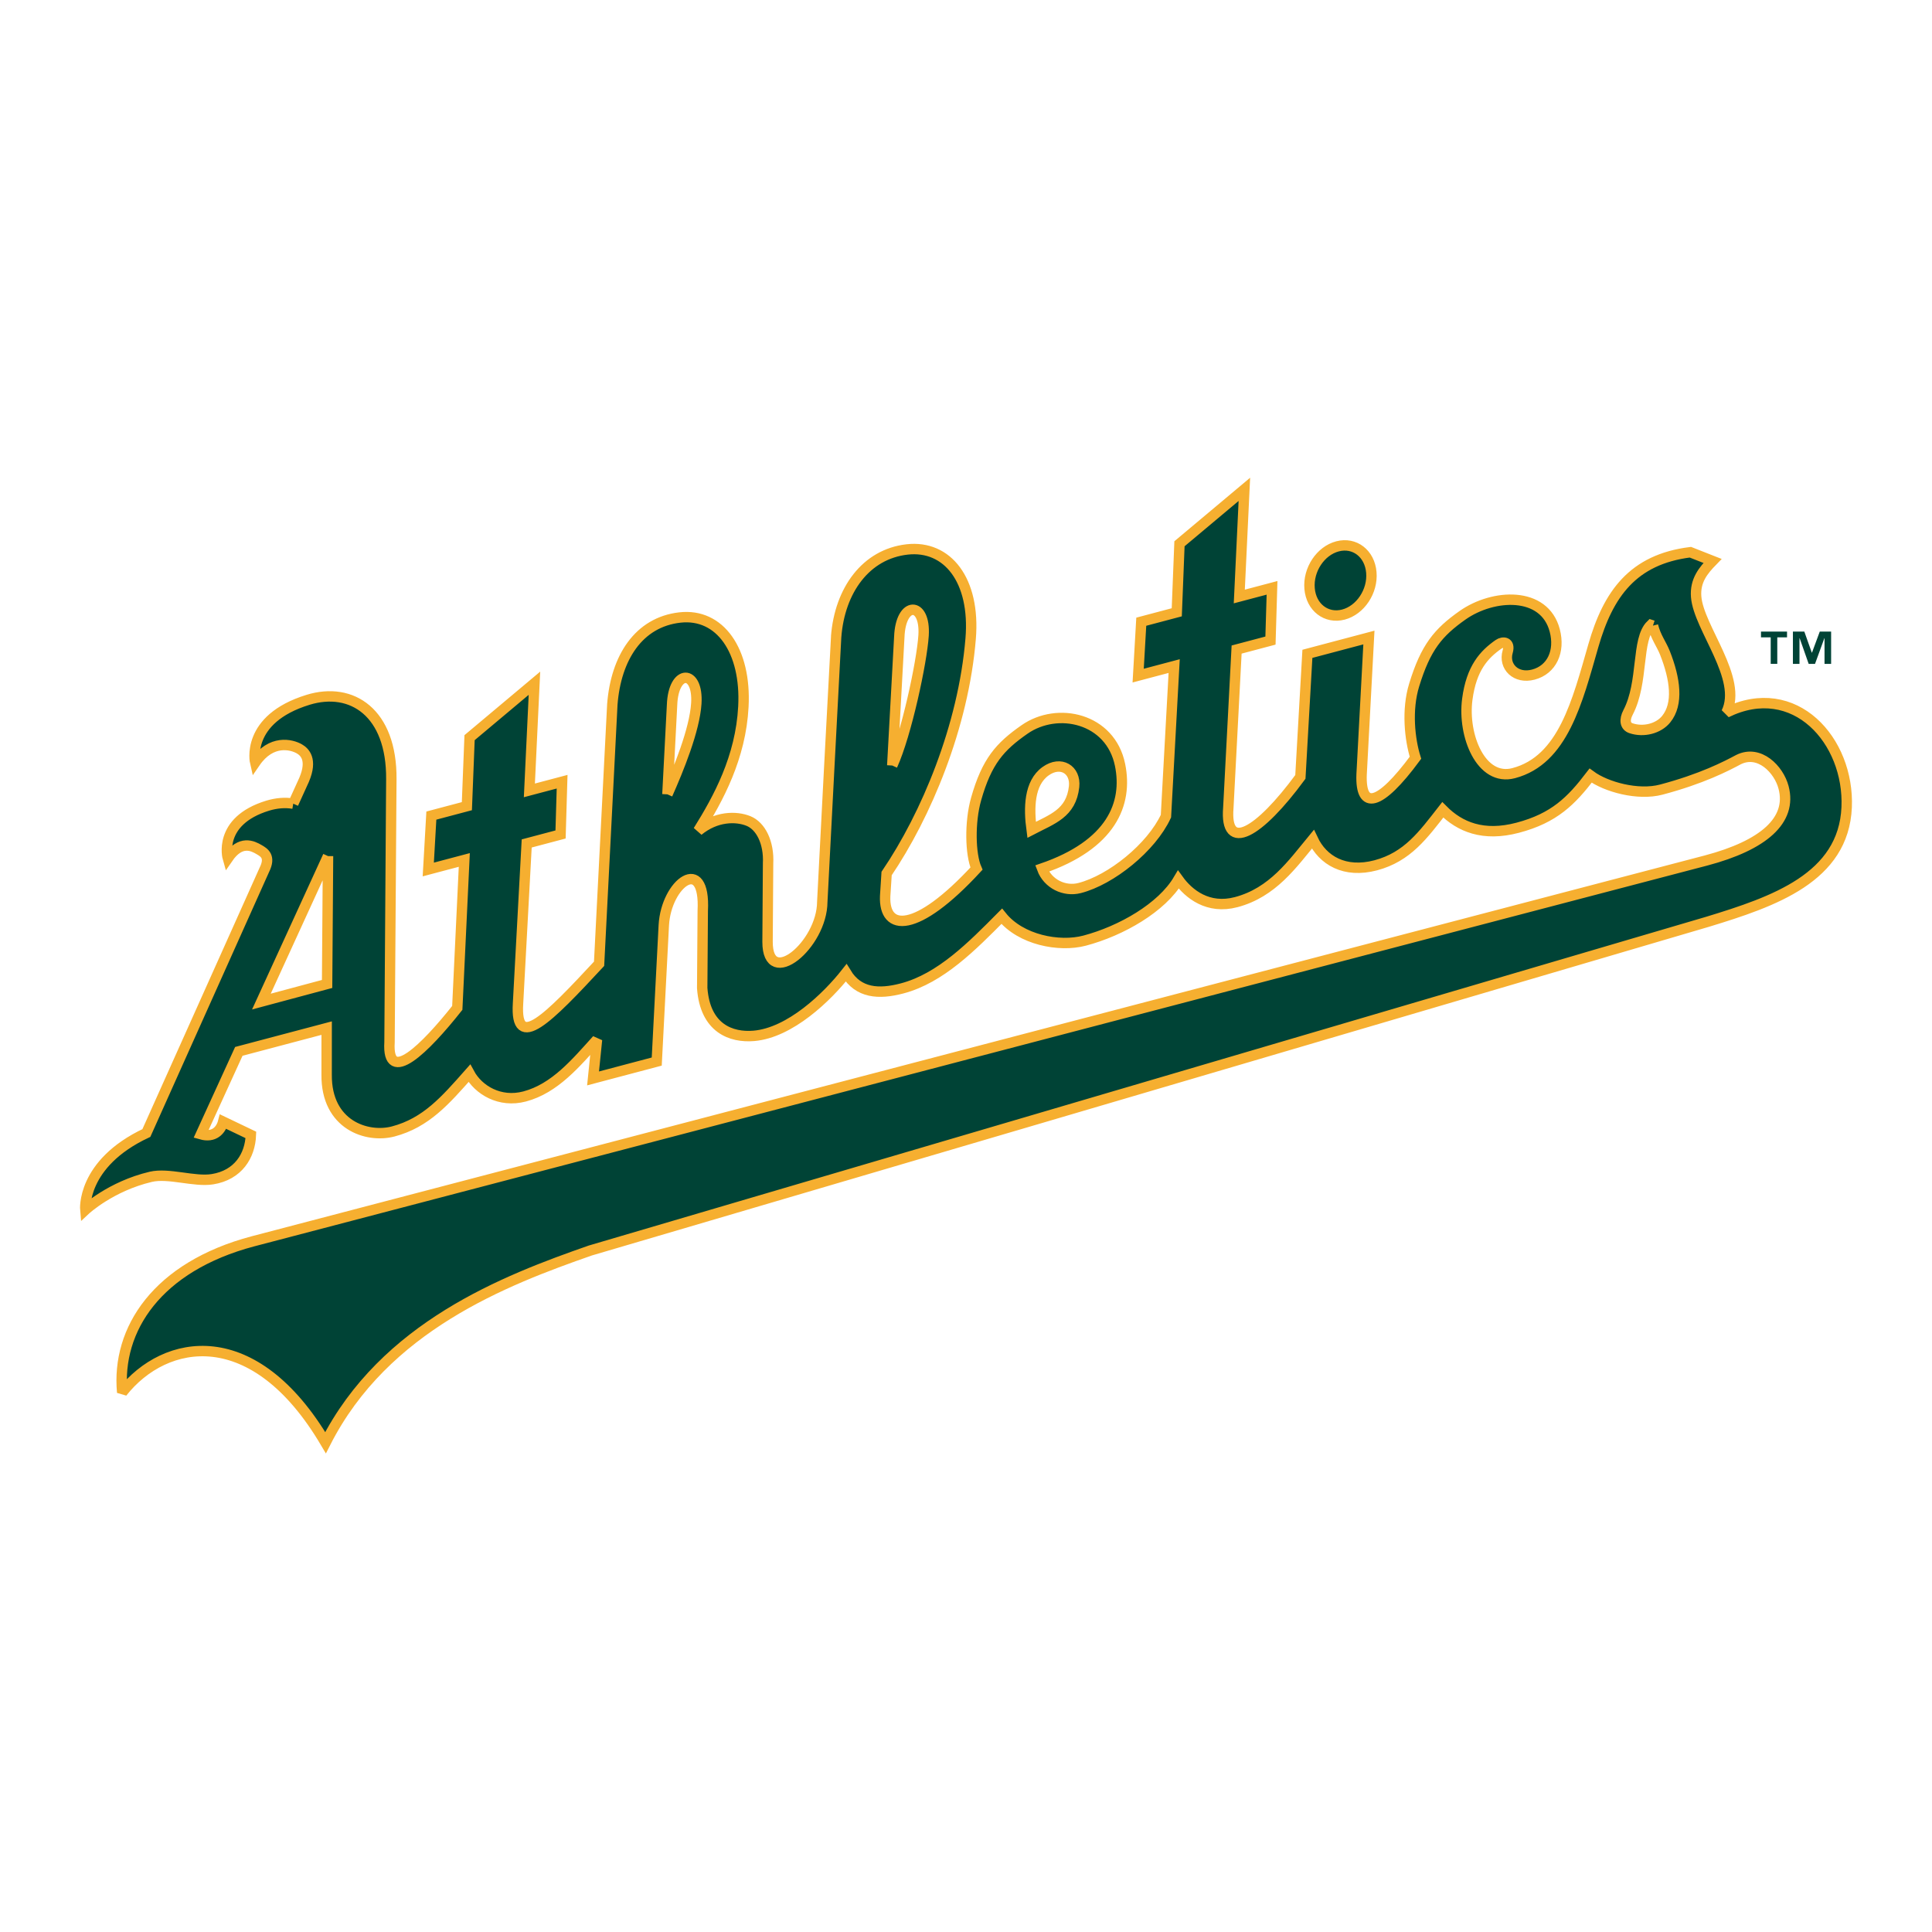 <?xml version="1.0" encoding="utf-8"?>
<!-- Generator: Adobe Illustrator 13.0.0, SVG Export Plug-In . SVG Version: 6.00 Build 14948)  -->
<!DOCTYPE svg PUBLIC "-//W3C//DTD SVG 1.0//EN" "http://www.w3.org/TR/2001/REC-SVG-20010904/DTD/svg10.dtd">
<svg version="1.0" id="Layer_1" xmlns="http://www.w3.org/2000/svg" xmlns:xlink="http://www.w3.org/1999/xlink" x="0px" y="0px"
	 width="192.756px" height="192.756px" viewBox="0 0 192.756 192.756" enable-background="new 0 0 192.756 192.756"
	 xml:space="preserve">
<g>
	<polygon fill-rule="evenodd" clip-rule="evenodd" fill="#FFFFFF" points="0,0 192.756,0 192.756,192.756 0,192.756 0,0 	"/>
	<path fill-rule="evenodd" clip-rule="evenodd" fill="#004336" d="M29.258,80.18c-0.803-0.137-1.674-0.067-2.563,0.205
		c-5.031,1.547-3.966,5.245-3.966,5.245c1.276-1.859,2.483-1.238,3.119-0.866c0.506,0.295,1.184,0.69,0.531,2.008l-11.775,26.268
		c-6.525,3.068-6.094,7.674-6.094,7.674s2.53-2.359,6.534-3.303c1.768-0.418,4.353,0.529,6.147,0.24
		c2.571-0.41,3.764-2.338,3.84-4.42l-2.766-1.324c-0.219,0.863-0.913,1.631-2.216,1.258l3.778-8.27l8.764-2.32l-0.002,4.65
		c-0.045,5.029,4.037,6.348,6.644,5.66c3.274-0.867,5.192-3.084,7.594-5.803c0.897,1.664,3.032,2.969,5.516,2.312
		c3.033-0.805,5.13-3.363,7.22-5.668l-0.394,3.869l6.354-1.682l0.704-13.595c0.227-4.222,4.177-7.127,3.887-1.454
		c-0.007,0.228-0.055,7.719-0.055,7.719c0.294,4.035,2.904,4.957,5.153,4.766c3.62-0.307,7.314-3.879,9.204-6.283
		c1.229,2.025,3.246,2.168,5.599,1.545c3.833-1.014,6.971-4.212,9.928-7.195c1.892,2.359,5.725,3.105,8.266,2.433
		c3.67-0.972,7.712-3.3,9.357-6.088c1.043,1.447,2.97,2.986,5.768,2.246c3.641-0.963,5.609-3.803,7.648-6.271
		c0.996,2.114,3.186,3.414,6.278,2.596c3.176-0.843,4.74-3.048,6.685-5.536c1.693,1.706,4.033,2.701,7.486,1.786
		c3.634-0.962,5.33-2.667,7.265-5.198c1.545,1.135,4.721,2.012,7.049,1.396c4.033-1.068,6.471-2.33,7.716-2.998
		c2.069-1.016,4.008,0.966,4.485,2.778c0.869,3.293-2.016,5.779-7.734,7.293L25.239,123.846
		c-9.562,2.531-13.635,8.783-13.048,15.074c4.29-5.434,13.161-7.066,20.289,5.016c5.883-11.586,17.903-16.201,26.42-19.174
		L170.36,91.968c6.609-2.014,13.581-4.398,13.882-11.427c0.285-6.647-5.199-12.793-11.999-9.452
		c1.682-3.418-2.77-8.418-3.017-11.545c-0.127-1.618,0.702-2.618,1.635-3.578l-2.213-0.872c-5.729,0.716-8.193,4.159-9.675,9.31
		c-1.609,5.593-3.02,11.429-7.951,12.733c-3.26,0.862-5.108-3.752-4.63-7.369c0.412-3.125,1.681-4.476,3.113-5.482
		c0.454-0.319,1.203-0.257,0.914,0.742c-0.422,1.457,0.813,2.741,2.566,2.276c1.839-0.486,2.683-2.32,2.132-4.407
		c-1.041-3.941-6.142-3.663-9.196-1.514c-2.439,1.721-3.676,3.2-4.828,6.956c-0.77,2.498-0.436,5.453,0.128,7.262
		c-3.62,4.91-5.505,5.23-5.374,1.665l0.729-13.661l-6.137,1.626l-0.7,12.28c-4.143,5.64-7.553,7.618-7.189,3.084l0.827-15.791
		l3.378-0.895l0.156-5.262l-3.267,0.864l0.507-10.691l-6.475,5.429l-0.27,6.838l-3.542,0.939l-0.309,5.378l3.592-0.951l-0.82,14.97
		c-1.45,3.133-5.469,6.366-8.616,7.174c-1.511,0.388-3.171-0.408-3.743-1.948c6.895-2.371,8.574-6.434,7.78-10.336
		c-0.951-4.672-6.233-5.841-9.533-3.536c-2.45,1.711-3.765,3.171-4.833,6.954c-0.644,2.286-0.583,5.492,0.042,6.927
		c-6.032,6.536-9.257,6.296-9.111,2.743l0.144-2.253c3.927-5.787,7.667-14.656,8.386-23.441c0.479-5.84-2.333-9.344-6.339-8.892
		c-4.116,0.467-6.721,4.066-7.082,8.706c-0.02,0.097-1.383,26.45-1.383,26.45c-0.02,4.31-5.468,8.806-5.46,3.988l0.052-7.798
		c0.107-2.131-0.749-3.761-1.951-4.25c-1.252-0.508-3.257-0.48-5.021,0.972c2.012-3.219,4.243-7.301,4.509-12.386
		c0.293-5.586-2.333-9.342-6.338-8.891c-4.116,0.466-6.375,4.018-6.737,8.658l-1.322,25.891c-5.076,5.465-8.385,8.846-8.088,3.971
		l0.866-15.977l3.378-0.895l0.155-5.264l-3.266,0.864l0.506-10.69l-6.473,5.43l-0.269,6.837l-3.544,0.939l-0.307,5.378l3.594-0.951
		l-0.7,14.761c-3.199,4.041-7.028,7.83-6.76,3.418l0.18-26.238c0.051-6.661-3.956-9.255-8.31-7.918
		c-6.289,1.933-5.276,6.256-5.276,6.256c1.595-2.325,3.629-1.821,4.423-1.354c0.473,0.276,1.34,1.015,0.458,3.083L29.258,80.18
		L29.258,80.18L29.258,80.18z M164.916,62.417c0.275,1.129,0.847,1.844,1.191,2.71c1.042,2.637,1.366,5.102,0.125,6.629
		c-0.771,0.945-2.254,1.317-3.499,0.901c-0.609-0.203-0.69-0.833-0.301-1.582c1.576-3.019,0.806-7.292,2.281-8.725L164.916,62.417
		L164.916,62.417L164.916,62.417z M104.314,76.945c1.528-1.098,3.029-0.15,2.849,1.536c-0.292,2.675-2.185,3.237-4.238,4.307
		C102.635,80.638,102.659,78.136,104.314,76.945L104.314,76.945L104.314,76.945z M66.589,79.252l0.461-8.919
		c0.133-3.611,2.636-3.563,2.42-0.148C69.303,72.839,67.683,76.791,66.589,79.252L66.589,79.252L66.589,79.252z M89.021,76.376
		l0.702-12.831c0.133-3.613,2.637-3.563,2.422-0.149C91.977,66.051,90.43,73.284,89.021,76.376L89.021,76.376L89.021,76.376z
		 M32.727,85.412L32.634,98.17l-6.555,1.758L32.727,85.412L32.727,85.412L32.727,85.412z M133.451,54.508
		c-1.703,0.444-2.952,2.326-2.794,4.207c0.157,1.881,1.668,3.043,3.37,2.603c1.701-0.444,2.954-2.327,2.792-4.208
		C136.661,55.231,135.154,54.064,133.451,54.508L133.451,54.508z"/>
	<path fill-rule="evenodd" clip-rule="evenodd" fill="#004336" d="M29.258,80.18c-0.803-0.137-1.674-0.067-2.563,0.205
		c-5.031,1.547-3.966,5.245-3.966,5.245c1.276-1.859,2.483-1.238,3.119-0.866c0.506,0.295,1.184,0.69,0.531,2.008l-11.775,26.268
		c-6.525,3.068-6.094,7.674-6.094,7.674s2.53-2.359,6.534-3.303c1.768-0.418,4.353,0.529,6.147,0.24
		c2.571-0.41,3.764-2.338,3.84-4.42l-2.766-1.324c-0.219,0.863-0.913,1.631-2.216,1.258l3.778-8.27l8.764-2.32l-0.002,4.65
		c-0.045,5.029,4.037,6.348,6.644,5.66c3.274-0.867,5.192-3.084,7.594-5.803c0.897,1.664,3.032,2.969,5.516,2.312
		c3.033-0.805,5.13-3.363,7.22-5.668l-0.394,3.869l6.354-1.682l0.704-13.595c0.227-4.222,4.177-7.127,3.887-1.454
		c-0.007,0.228-0.055,7.719-0.055,7.719c0.294,4.035,2.904,4.957,5.153,4.766c3.62-0.307,7.314-3.879,9.204-6.283
		c1.229,2.025,3.246,2.168,5.599,1.545c3.833-1.014,6.971-4.212,9.928-7.195c1.892,2.359,5.725,3.105,8.266,2.433
		c3.67-0.972,7.712-3.3,9.357-6.088c1.043,1.447,2.97,2.986,5.768,2.246c3.641-0.963,5.609-3.803,7.648-6.271
		c0.996,2.114,3.186,3.414,6.278,2.596c3.176-0.843,4.74-3.048,6.685-5.536c1.693,1.706,4.033,2.701,7.486,1.786
		c3.634-0.962,5.33-2.667,7.265-5.198c1.545,1.135,4.721,2.012,7.049,1.396c4.033-1.068,6.471-2.33,7.716-2.998
		c2.069-1.016,4.008,0.966,4.485,2.778c0.869,3.293-2.016,5.779-7.734,7.293L25.239,123.846
		c-9.562,2.531-13.635,8.783-13.048,15.074c4.29-5.434,13.161-7.066,20.289,5.016c5.883-11.586,17.903-16.201,26.42-19.174
		L170.36,91.968c6.609-2.014,13.581-4.398,13.882-11.427c0.285-6.647-5.199-12.793-11.999-9.452
		c1.682-3.418-2.77-8.418-3.017-11.545c-0.127-1.618,0.702-2.618,1.635-3.578l-2.213-0.872c-5.729,0.716-8.193,4.159-9.675,9.31
		c-1.609,5.593-3.02,11.429-7.951,12.733c-3.26,0.862-5.108-3.752-4.63-7.369c0.412-3.125,1.681-4.476,3.113-5.482
		c0.454-0.319,1.203-0.257,0.914,0.742c-0.422,1.457,0.813,2.741,2.566,2.276c1.839-0.486,2.683-2.32,2.132-4.407
		c-1.041-3.941-6.142-3.663-9.196-1.514c-2.439,1.721-3.676,3.2-4.828,6.956c-0.77,2.498-0.436,5.453,0.128,7.262
		c-3.62,4.91-5.505,5.23-5.374,1.665l0.729-13.661l-6.137,1.626l-0.7,12.28c-4.143,5.64-7.553,7.618-7.189,3.084l0.827-15.791
		l3.378-0.895l0.156-5.262l-3.267,0.864l0.507-10.691l-6.475,5.429l-0.27,6.838l-3.542,0.939l-0.309,5.378l3.592-0.951l-0.82,14.97
		c-1.45,3.133-5.469,6.366-8.616,7.174c-1.511,0.388-3.171-0.408-3.743-1.948c6.895-2.371,8.574-6.434,7.78-10.336
		c-0.951-4.672-6.233-5.841-9.533-3.536c-2.45,1.711-3.765,3.171-4.833,6.954c-0.644,2.286-0.583,5.492,0.042,6.927
		c-6.032,6.536-9.257,6.296-9.111,2.743l0.144-2.253c3.927-5.787,7.667-14.656,8.386-23.441c0.479-5.84-2.333-9.344-6.339-8.892
		c-4.116,0.467-6.721,4.066-7.082,8.706c-0.02,0.097-1.383,26.45-1.383,26.45c-0.02,4.31-5.468,8.806-5.46,3.988l0.052-7.798
		c0.107-2.131-0.749-3.761-1.951-4.25c-1.252-0.508-3.257-0.48-5.021,0.972c2.012-3.219,4.243-7.301,4.509-12.386
		c0.293-5.586-2.333-9.342-6.338-8.891c-4.116,0.466-6.375,4.018-6.737,8.658l-1.322,25.891c-5.076,5.465-8.385,8.846-8.088,3.971
		l0.866-15.977l3.378-0.895l0.155-5.264l-3.266,0.864l0.506-10.69l-6.473,5.43l-0.269,6.837l-3.544,0.939l-0.307,5.378l3.594-0.951
		l-0.7,14.761c-3.199,4.041-7.028,7.83-6.76,3.418l0.18-26.238c0.051-6.661-3.956-9.255-8.31-7.918
		c-6.289,1.933-5.276,6.256-5.276,6.256c1.595-2.325,3.629-1.821,4.423-1.354c0.473,0.276,1.34,1.015,0.458,3.083L29.258,80.18
		L29.258,80.18L29.258,80.18z M164.916,62.417c0.275,1.129,0.847,1.844,1.191,2.71c1.042,2.637,1.366,5.102,0.125,6.629
		c-0.771,0.945-2.254,1.317-3.499,0.901c-0.609-0.203-0.69-0.833-0.301-1.582c1.576-3.019,0.806-7.292,2.281-8.725L164.916,62.417
		L164.916,62.417L164.916,62.417z M104.314,76.945c1.528-1.098,3.029-0.15,2.849,1.536c-0.292,2.675-2.185,3.237-4.238,4.307
		C102.635,80.638,102.659,78.136,104.314,76.945L104.314,76.945L104.314,76.945z M66.589,79.252l0.461-8.919
		c0.133-3.611,2.636-3.563,2.42-0.148C69.303,72.839,67.683,76.791,66.589,79.252L66.589,79.252L66.589,79.252z M89.021,76.376
		l0.702-12.831c0.133-3.613,2.637-3.563,2.422-0.149C91.977,66.051,90.43,73.284,89.021,76.376L89.021,76.376L89.021,76.376z
		 M32.727,85.412L32.634,98.17l-6.555,1.758L32.727,85.412L32.727,85.412L32.727,85.412z M133.451,54.508
		c-1.703,0.444-2.952,2.326-2.794,4.207c0.157,1.881,1.668,3.043,3.37,2.603c1.701-0.444,2.954-2.327,2.792-4.208
		C136.661,55.231,135.154,54.064,133.451,54.508L133.451,54.508z"/>
	<path fill="none" stroke="#F6AF30" stroke-width="1.038" stroke-miterlimit="2.613" d="M29.258,80.181
		c-0.803-0.137-1.674-0.067-2.563,0.204c-5.031,1.547-3.966,5.245-3.966,5.245c1.276-1.859,2.483-1.238,3.119-0.866
		c0.506,0.295,1.184,0.69,0.531,2.008l-11.775,26.268c-6.525,3.068-6.094,7.676-6.094,7.676s2.53-2.361,6.534-3.305
		c1.768-0.418,4.353,0.529,6.147,0.24c2.571-0.41,3.764-2.338,3.84-4.42l-2.765-1.324c-0.219,0.863-0.914,1.631-2.217,1.258
		l3.778-8.27l8.764-2.32l-0.002,4.65c-0.045,5.029,4.037,6.348,6.644,5.66c3.274-0.867,5.192-3.084,7.594-5.803
		c0.897,1.664,3.032,2.969,5.516,2.312c3.033-0.805,5.13-3.363,7.22-5.666l-0.394,3.867l6.354-1.682l0.704-13.595
		c0.227-4.222,4.177-7.127,3.887-1.454c-0.007,0.228-0.055,7.719-0.055,7.719c0.294,4.035,2.904,4.957,5.153,4.766
		c3.62-0.307,7.314-3.879,9.204-6.283c1.229,2.025,3.247,2.168,5.599,1.545c3.833-1.014,6.971-4.212,9.928-7.195
		c1.892,2.359,5.725,3.105,8.266,2.433c3.67-0.972,7.712-3.3,9.357-6.088c1.043,1.447,2.97,2.986,5.768,2.246
		c3.641-0.963,5.61-3.802,7.648-6.271c0.996,2.114,3.186,3.414,6.278,2.596c3.176-0.843,4.74-3.048,6.685-5.536
		c1.693,1.706,4.033,2.701,7.486,1.786c3.634-0.962,5.33-2.667,7.265-5.198c1.545,1.135,4.721,2.012,7.049,1.396
		c4.033-1.068,6.471-2.33,7.716-2.998c2.069-1.016,4.008,0.966,4.485,2.778c0.869,3.293-2.016,5.779-7.734,7.293L25.239,123.846
		c-9.562,2.531-13.635,8.783-13.048,15.074c4.29-5.434,13.161-7.066,20.289,5.016c5.883-11.586,17.903-16.201,26.42-19.174
		L170.36,91.968c6.609-2.014,13.581-4.398,13.882-11.427c0.285-6.647-5.199-12.793-11.999-9.452
		c1.682-3.417-2.77-8.417-3.017-11.545c-0.127-1.618,0.702-2.618,1.635-3.578l-2.213-0.872c-5.729,0.716-8.193,4.159-9.675,9.31
		c-1.609,5.593-3.02,11.429-7.951,12.733c-3.26,0.862-5.108-3.752-4.63-7.369c0.412-3.125,1.681-4.476,3.114-5.482
		c0.453-0.319,1.202-0.257,0.913,0.742c-0.422,1.457,0.813,2.741,2.566,2.276c1.839-0.486,2.683-2.32,2.132-4.407
		c-1.041-3.941-6.142-3.663-9.196-1.514c-2.439,1.721-3.676,3.2-4.828,6.956c-0.77,2.498-0.436,5.453,0.129,7.262
		c-3.621,4.91-5.506,5.23-5.375,1.666l0.729-13.661l-6.137,1.626l-0.7,12.28c-4.143,5.641-7.553,7.618-7.189,3.084l0.827-15.791
		l3.378-0.895l0.156-5.262l-3.267,0.864l0.507-10.691l-6.475,5.429l-0.27,6.838l-3.542,0.939l-0.309,5.378l3.592-0.951l-0.82,14.971
		c-1.45,3.132-5.469,6.365-8.616,7.174c-1.511,0.388-3.171-0.408-3.743-1.948c6.895-2.371,8.574-6.434,7.78-10.336
		c-0.951-4.672-6.233-5.841-9.533-3.536c-2.45,1.711-3.765,3.171-4.833,6.954c-0.644,2.286-0.583,5.492,0.042,6.927
		c-6.032,6.536-9.257,6.296-9.111,2.743l0.144-2.253c3.927-5.787,7.667-14.656,8.386-23.441c0.479-5.84-2.333-9.344-6.339-8.892
		c-4.116,0.466-6.721,4.066-7.082,8.705c-0.02,0.097-1.383,26.45-1.383,26.45c-0.02,4.31-5.468,8.806-5.46,3.988l0.052-7.798
		c0.107-2.131-0.749-3.761-1.951-4.25c-1.252-0.508-3.257-0.48-5.021,0.972c2.012-3.219,4.243-7.301,4.509-12.386
		c0.293-5.586-2.333-9.342-6.338-8.891c-4.116,0.466-6.375,4.019-6.737,8.658l-1.322,25.891c-5.076,5.465-8.385,8.846-8.088,3.971
		l0.866-15.977l3.378-0.895l0.155-5.264l-3.266,0.864l0.506-10.69l-6.473,5.43l-0.269,6.836l-3.544,0.939l-0.307,5.378l3.594-0.951
		l-0.7,14.761c-3.199,4.041-7.028,7.832-6.76,3.418l0.18-26.238c0.051-6.661-3.956-9.255-8.31-7.918
		c-6.289,1.933-5.276,6.256-5.276,6.256c1.595-2.325,3.629-1.821,4.423-1.354c0.473,0.276,1.34,1.014,0.458,3.082L29.258,80.181
		 M164.916,62.417c0.275,1.129,0.847,1.844,1.191,2.71c1.042,2.637,1.366,5.102,0.125,6.629c-0.771,0.945-2.254,1.318-3.499,0.901
		c-0.609-0.203-0.689-0.833-0.301-1.582c1.576-3.019,0.806-7.292,2.281-8.725L164.916,62.417 M104.314,76.946
		c1.528-1.098,3.029-0.151,2.849,1.535c-0.292,2.675-2.185,3.237-4.238,4.308C102.635,80.638,102.659,78.136,104.314,76.946
		 M66.589,79.252l0.462-8.919c0.132-3.611,2.635-3.562,2.42-0.148C69.303,72.839,67.683,76.791,66.589,79.252 M89.021,76.376
		l0.702-12.831c0.133-3.613,2.638-3.563,2.422-0.149C91.977,66.051,90.43,73.284,89.021,76.376 M32.727,85.412L32.635,98.17
		l-6.556,1.758L32.727,85.412 M133.451,54.508c-1.703,0.444-2.952,2.326-2.794,4.207c0.157,1.881,1.668,3.043,3.37,2.603
		c1.701-0.444,2.954-2.327,2.792-4.207C136.661,55.231,135.154,54.064,133.451,54.508L133.451,54.508z"/>
	<path fill-rule="evenodd" clip-rule="evenodd" fill="#004336" d="M178.292,63.587h-0.972v2.646h-0.657v-2.646h-0.969v-0.573h2.598
		V63.587L178.292,63.587L178.292,63.587z M182.691,66.234h-0.658v-2.562h-0.015l-0.933,2.562h-0.633l-0.901-2.562h-0.016v2.562
		h-0.656v-3.22h1.139l0.747,2.103h0.016l0.778-2.103h1.132V66.234L182.691,66.234z"/>
</g>
</svg>
